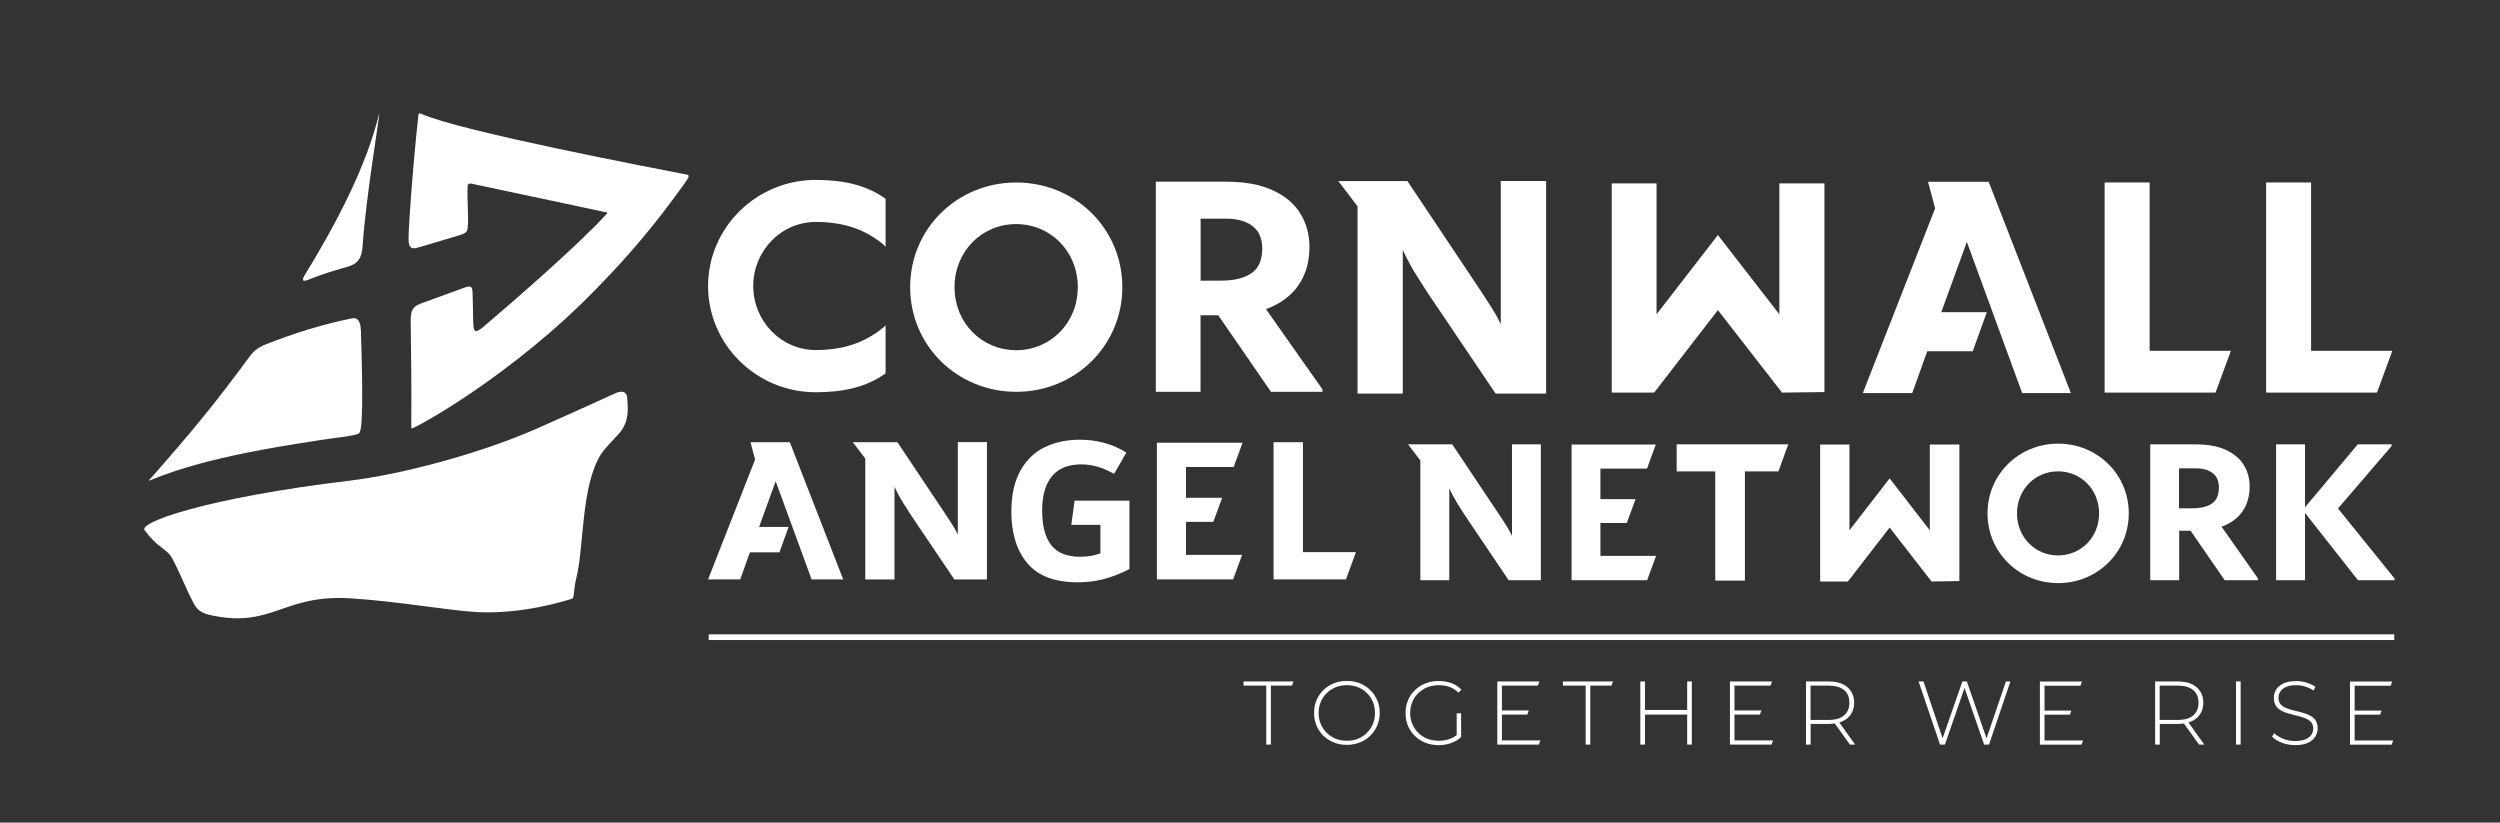 <svg xmlns="http://www.w3.org/2000/svg" id="Layer_1" viewBox="0 0 280.69 92.36"><rect x="0" y="0" width="280.69" height="92.36" fill="#333333" stroke="none"/><defs><style>      .cls-1 {        fill: none;        stroke: #fff;        stroke-miterlimit: 10;        stroke-width: .64px;      }      .cls-2 {        fill: #fff;      }    </style></defs><g><path class="cls-2" d="M53.5,37.19c-.41-.02-.33-.72-.37-1.03-.03-1.03-.04-2.52-.07-3.28-.02-.75-.21-.84-.9-.59-1.11.4-3.6,1.3-4.92,1.79-.26.1-.52.22-.71.41-.38.39-.4.84-.42,1.45.06,3.73.1,8.96.07,10.93,0,.65-.01,1.03,0,1.15,0,.07.02.08.04.08.12.15,11.44-5.94,21.15-16.11,3.48-3.57,6.37-7.03,9.43-11.31.24-.4.85-1.02.29-1.08-3.26-.64-25.42-4.84-29.84-6.84-.19-.06-.24-.02-.28.21-.34,3.14-.74,7.53-.98,11.32-.05.98-.17,2.36-.09,3,.02.15.06.29.14.4.37.39.89.08,1.73-.14,1.08-.32,2.56-.76,3.62-1.08.51-.18.98-.22,1.11-.75.15-1.38-.08-3.36,0-4.74,0-.57.48-.34.89-.26.78.17,2.09.44,3.62.77,4.22.9,8.87,1.87,11.09,2.36.09.03.12.03.08.09-.23.27-1.54,1.73-5.2,5.09-.98.9-1.95,1.78-2.92,2.64-1.55,1.38-3.55,3.13-5.64,4.9-.39.33-.72.58-.93.6h-.02Z"></path><path class="cls-2" d="M40.33,48.66c-.85.37-2.57.43-5.43.92-2.12.32-4.67.74-7.3,1.27-3.59.73-7.33,1.67-10.66,3.04-.15.06-.22.08-.23.06,0,0,0-.02.02-.04.13-.1,5.57-6.26,8.45-10.1.98-1.27,1.87-2.44,2.84-3.77.41-.58.94-1,1.6-1.29,3.48-1.39,6.89-2.41,9.97-3.02.81-.1.91.81.93,1.43.09,2.65.17,5.75.14,8.29-.05,1.74-.06,2.8-.34,3.2h0Z"></path><path class="cls-2" d="M42.59,12.65c-.09,1.35-1.46,9.11-1.88,14.99-.04.5-.13,1.07-.39,1.46-.45.69-1.27.85-2.07,1.07-.86.24-1.65.5-2.35.75-.23.08-.46.17-.68.25-.49.17-.9.41-1.15.34-.11-.05-.06-.25.1-.55,3.58-5.82,7.03-12.4,8.42-18.3h0Z"></path><path class="cls-2" d="M16.32,59.63c-1.28-.91,7.11-3.77,22.91-5.66,5.79-.69,14.63-3.02,21.09-5.87,3.79-1.67,4.71-2.11,8.8-3.96.62-.28,1.31-.28,1.31.7,0,.54.39,2.44-.97,3.88-.48.51-1.56,1.64-1.94,2.21-2.33,3.6-1.91,10.54-2.85,14.13-.16.6-.21,1.51-.28,1.88-.04.17-.05.24-.17.28-.75.25-5.48,1.73-10.49,1.51-3.23-.15-8.73-1.19-14.32-1.55-7.55-.49-8.78,3.29-15.45,1.95-.52-.1-1.11-.25-1.51-.54-.4-.27-.63-.68-.83-1.1-.8-1.52-1.55-3.5-2.41-5.02-.47-.67-1.32-1.1-1.94-1.74-.33-.32-.67-.72-.93-1.07v-.02Z"></path></g><line class="cls-1" x1="79.57" y1="71.54" x2="268.82" y2="71.54"></line><g><path class="cls-2" d="M139.62,76.51v.47h2.55v6.62h.52v-6.62h2.37l.17-.47h-5.61Z"></path><path class="cls-2" d="M154.63,78.62c-.19-.43-.44-.82-.78-1.14-.33-.33-.72-.58-1.17-.76-.45-.18-.94-.27-1.46-.27s-1.01.09-1.46.27c-.45.18-.84.43-1.18.76-.33.33-.59.71-.77,1.14s-.27.91-.27,1.42.09.99.27,1.42c.18.43.44.82.77,1.14.34.33.73.58,1.18.76.45.18.94.27,1.46.27s1.01-.09,1.46-.27c.45-.18.84-.43,1.17-.76.33-.32.59-.7.78-1.14.19-.43.28-.91.28-1.43s-.09-1-.28-1.43ZM154.14,81.29c-.16.38-.38.71-.66.99-.28.28-.62.5-1,.66-.39.16-.8.23-1.26.23s-.87-.08-1.25-.23c-.39-.15-.72-.37-1.01-.66s-.51-.61-.67-.99c-.16-.38-.24-.79-.24-1.24s.08-.87.24-1.24c.16-.38.38-.7.67-.99s.62-.5,1.01-.66c.39-.15.8-.23,1.25-.23s.87.08,1.26.23c.39.16.72.38,1,.66.28.28.5.61.66.99.16.37.24.79.24,1.24s-.08.86-.24,1.24Z"></path><path class="cls-2" d="M163.55,80.09v2.6l.5.05v-2.65h-.5ZM163.55,82.52c-.25.21-.53.36-.83.46-.38.13-.77.19-1.19.19-.46,0-.88-.08-1.27-.23-.39-.15-.73-.37-1.02-.66-.29-.28-.51-.61-.67-.99-.16-.38-.24-.79-.24-1.24s.08-.86.24-1.24c.16-.38.38-.71.67-.99.29-.28.63-.5,1.02-.66.39-.15.82-.23,1.27-.23.43,0,.83.06,1.2.19.37.13.71.34,1.02.65l.33-.34c-.31-.32-.69-.57-1.13-.73-.44-.16-.91-.24-1.43-.24-.54,0-1.03.09-1.48.27-.45.18-.84.43-1.18.76-.34.32-.6.7-.78,1.14-.18.43-.27.91-.27,1.43s.09,1,.27,1.43c.18.43.44.82.78,1.14.33.33.73.58,1.18.76.45.18.94.27,1.48.27.49,0,.95-.07,1.39-.23.44-.15.82-.38,1.14-.68l-.29-.39c-.07.06-.13.12-.2.18Z"></path><polygon class="cls-2" points="172.95 83.13 172.82 83.49 172.78 83.6 168.11 83.6 168.11 76.51 172.84 76.51 172.74 76.77 172.67 76.98 168.63 76.98 168.63 79.77 171.65 79.77 171.55 80.03 171.48 80.23 168.63 80.23 168.63 83.13 172.95 83.13"></polygon><path class="cls-2" d="M175.48,76.51v.47h2.55v6.62h.52v-6.62h2.38l.17-.47h-5.61Z"></path><path class="cls-2" d="M189.43,76.51v7.09h.52v-7.09h-.52ZM184.62,79.71v.52h4.86v-.52h-4.86ZM184.17,76.51v7.09h.52v-7.09h-.52Z"></path><path class="cls-2" d="M206.5,81.12l-.06-.09h-.59l.15.2,1.7,2.37h.59l-1.78-2.48ZM207.82,77.61c-.23-.36-.56-.63-.98-.82-.43-.19-.94-.28-1.53-.28h-2.54v7.09h.52v-2.32h2.03c.24,0,.47-.02.68-.05.18-.03.35-.06.51-.11.12-.04.23-.08.34-.13.42-.19.75-.46.98-.82.23-.35.35-.78.35-1.27s-.12-.94-.35-1.29ZM207.05,80.32c-.4.34-.97.51-1.74.51h-2.03v-3.85h2.03c.76,0,1.34.17,1.74.5.4.33.59.81.59,1.42s-.2,1.08-.59,1.42Z"></path><path class="cls-2" d="M225.22,76.51l-2.18,6.39-2.21-6.39h-.5l-2.22,6.38-2.15-6.38h-.55l2.41,7.09h.55l2.2-6.36,2.2,6.36h.55l2.4-7.09h-.51Z"></path><path class="cls-2" d="M245.7,81.12l-.06-.09h-.59l.15.2,1.7,2.37h.59l-1.78-2.48ZM247.02,77.61c-.23-.36-.56-.63-.98-.82-.42-.19-.93-.28-1.53-.28h-2.54v7.09h.52v-2.32h2.03c.24,0,.47-.02.68-.05.18-.03.35-.06.51-.11.12-.04.23-.08.34-.13.43-.19.75-.46.98-.82.23-.35.35-.78.35-1.27s-.12-.94-.35-1.29ZM246.25,80.32c-.4.34-.97.51-1.74.51h-2.03v-3.85h2.03c.76,0,1.34.17,1.74.5.39.33.59.81.59,1.42s-.2,1.08-.59,1.42Z"></path><path class="cls-2" d="M251.05,76.51v7.09h.52v-7.09h-.52Z"></path><path class="cls-2" d="M260,80.89c-.16-.23-.37-.41-.64-.55-.26-.14-.55-.25-.86-.33-.31-.08-.62-.16-.94-.24-.32-.07-.61-.16-.87-.27-.26-.11-.47-.25-.63-.43-.16-.18-.24-.42-.24-.73,0-.26.07-.5.21-.71s.36-.38.66-.51c.3-.13.67-.19,1.12-.19.32,0,.65.05.99.15.34.1.66.25.96.45l.19-.42c-.27-.2-.6-.35-.98-.47-.38-.11-.77-.17-1.16-.17-.58,0-1.06.09-1.43.26-.37.18-.65.41-.82.69-.17.28-.26.59-.26.93,0,.37.08.67.24.91.16.23.37.42.63.55.26.14.55.25.87.33.32.08.63.16.94.24.31.07.6.17.86.27.26.11.48.25.64.43.16.18.24.42.24.73,0,.26-.07.49-.22.7-.14.21-.37.38-.67.5s-.69.19-1.16.19-.92-.09-1.34-.26c-.42-.17-.75-.38-1-.63l-.23.39c.26.28.62.51,1.09.69.47.18.97.27,1.49.27.59,0,1.07-.08,1.44-.26.37-.17.65-.4.83-.69s.27-.6.27-.93c0-.37-.08-.66-.24-.89Z"></path><polygon class="cls-2" points="199.07 83.13 198.94 83.49 198.9 83.6 194.23 83.6 194.23 76.51 198.96 76.51 198.86 76.77 198.79 76.98 194.74 76.98 194.74 79.77 197.77 79.77 197.67 80.03 197.6 80.23 194.74 80.23 194.74 83.13 199.07 83.13"></polygon><polygon class="cls-2" points="233.88 83.14 233.74 83.5 233.7 83.61 229.03 83.61 229.03 76.52 233.76 76.52 233.66 76.78 233.59 76.99 229.55 76.99 229.55 79.78 232.57 79.78 232.47 80.04 232.4 80.24 229.55 80.24 229.55 83.14 233.88 83.14"></polygon><polygon class="cls-2" points="268.7 83.14 268.56 83.5 268.53 83.61 263.85 83.61 263.85 76.52 268.58 76.52 268.49 76.78 268.41 76.99 264.37 76.99 264.37 79.78 267.39 79.78 267.3 80.04 267.22 80.24 264.37 80.24 264.37 83.14 268.7 83.14"></polygon></g><g><g><path class="cls-2" d="M110.81,49.65v15.41h-3.66l-4.84-7.18c-.41-.63-.76-1.18-1.05-1.65-.29-.47-.56-1-.83-1.58v10.41h-3.28v-13.58l-1.4-1.83h5.01l5.27,7.89c.06.1.21.31.43.65.22.34.43.66.61.96s.34.6.47.88v-10.39h3.28Z"></path><path class="cls-2" d="M126.81,56.22v7.67c-1.06.54-2.05.92-2.97,1.15s-1.87.34-2.83.34c-2.57,0-4.46-.71-5.66-2.14-1.2-1.43-1.8-3.36-1.8-5.79,0-1.86.34-3.4,1.02-4.61.68-1.21,1.59-2.09,2.75-2.64,1.15-.55,2.46-.83,3.93-.83.96,0,1.89.12,2.77.37.88.24,1.7.6,2.44,1.08l-1.38,2.39c-1.2-.71-2.43-1.07-3.68-1.07-1.47,0-2.57.45-3.3,1.34-.73.89-1.09,2.17-1.09,3.82,0,1.75.34,3.06,1.03,3.92.68.86,1.76,1.29,3.24,1.29.84,0,1.59-.13,2.27-.38v-3.2h-3.27l.37-2.72h6.16Z"></path><path class="cls-2" d="M133.16,62.31v-3.72h3.07l.99-2.7h-4.06v-3.46h5.35l1-2.72h-9.62v15.34h8.56l1.01-2.75h-6.3Z"></path><polygon class="cls-2" points="84.26 49.65 84.78 51.59 79.5 65.05 83.11 65.05 84.2 62.01 87.52 62.01 88.54 59.16 85.23 59.16 87.09 54.03 91.12 65.05 94.67 65.05 88.68 49.65 84.26 49.65"></polygon><polygon class="cls-2" points="142.99 49.65 142.99 65.05 151.12 65.05 152.24 61.99 146.29 61.99 146.29 49.65 142.99 49.65"></polygon></g><g><path class="cls-2" d="M173.59,20.33v23.86h-5.67l-7.5-11.12c-.64-.98-1.18-1.83-1.63-2.56-.44-.73-.87-1.54-1.29-2.45v16.13h-5.08v-21.03l-2.16-2.83h7.76l8.16,12.22c.1.15.32.49.66,1.01.35.53.66,1.02.94,1.49s.52.92.72,1.36v-16.09h5.08Z"></path><path class="cls-2" d="M148.48,43.7v.29h-5.78l-5.92-8.59h-1.99v8.59h-5.02v-23.59h7.9c2.09,0,3.83.32,5.22.96,1.4.64,2.43,1.52,3.11,2.62.68,1.1,1.02,2.36,1.02,3.77,0,1.65-.41,3.08-1.24,4.28-.83,1.2-2.04,2.09-3.64,2.68l6.33,8.99ZM134.8,31.51h2.27c1.49,0,2.63-.28,3.44-.84.81-.56,1.21-1.48,1.21-2.77,0-1.12-.36-1.95-1.08-2.51-.72-.56-1.72-.84-3.01-.84h-2.83v6.95Z"></path><polygon class="cls-2" points="216.47 20.41 217.27 23.39 209.15 44.13 214.7 44.13 216.38 39.44 221.49 39.44 223.07 35.05 217.96 35.05 220.83 27.16 227.04 44.13 232.51 44.13 223.28 20.41 216.47 20.41"></polygon><polygon class="cls-2" points="236.3 20.49 236.3 44.08 248.75 44.08 250.48 39.39 241.35 39.39 241.35 20.49 236.3 20.49"></polygon><polygon class="cls-2" points="254.43 20.49 254.43 44.08 266.88 44.08 268.6 39.39 259.48 39.39 259.48 20.49 254.43 20.49"></polygon><polygon class="cls-2" points="185.72 44.08 192.88 34.82 200.08 44.08 204.84 44.02 204.84 20.59 199.78 20.59 199.78 35.29 192.88 26.39 185.99 35.29 185.99 20.59 180.96 20.59 180.96 44.08 185.72 44.08"></polygon></g><g><path class="cls-2" d="M173,49.89v15.25h-3.62l-4.79-7.11c-.41-.63-.76-1.17-1.04-1.63-.28-.46-.56-.99-.83-1.57v10.31h-3.25v-13.44l-1.38-1.81h4.96l5.22,7.81c.06.09.21.31.43.65.22.34.42.65.6.95s.34.59.46.87v-10.28h3.25Z"></path><path class="cls-2" d="M253.51,64.95v.19h-3.73l-3.83-5.55h-1.28v5.55h-3.25v-15.25h5.11c1.35,0,2.47.21,3.38.62.9.42,1.57.98,2.01,1.69.44.71.66,1.53.66,2.44,0,1.07-.27,1.99-.8,2.77-.53.78-1.32,1.35-2.35,1.73l4.09,5.81ZM244.66,57.07h1.47c.96,0,1.7-.18,2.22-.54.52-.36.78-.96.78-1.79,0-.72-.23-1.26-.7-1.62-.46-.36-1.11-.54-1.95-.54h-1.83v4.49Z"></path><path class="cls-2" d="M262.5,57.09l6.35,7.86v.19h-4.11l-5.94-7.55v7.55h-3.25v-15.25h3.25v7.06l5.92-7.06h3.8v.19l-6.02,7.01Z"></path><polygon class="cls-2" points="188.25 49.89 188.25 52.93 192.58 52.93 192.58 65.19 195.91 65.19 195.91 52.93 199.67 52.93 200.78 49.89 188.25 49.89"></polygon><polygon class="cls-2" points="207.47 65.29 212.16 59.23 216.87 65.29 219.99 65.24 219.99 49.91 216.67 49.91 216.67 59.54 212.16 53.71 207.65 59.54 207.65 49.91 204.36 49.91 204.36 65.29 207.47 65.29"></polygon><path class="cls-2" d="M179.69,62.41v-3.69h2.96l.98-2.68h-3.94v-3.43h5.23l.99-2.7h-9.46v15.23h8.49l1-2.73h-6.25Z"></path></g><path class="cls-2" d="M99.27,27.53c-2.12-1.8-4.57-2.61-7.68-2.61-3.92,0-7.02,3.27-7.02,7.19s3.1,7.19,7.02,7.19c3.1,0,5.55-.82,7.68-2.61l.16-.15v5.38c-2.12,1.54-4.74,2.12-7.84,2.12-6.66,0-12.09-5.36-12.09-11.92s5.42-11.92,12.09-11.92c3.1,0,5.72.59,7.84,2.12v5.38l-.16-.15Z"></path><path class="cls-2" d="M126.01,32.24c0,6.6-5.31,11.75-11.91,11.75s-11.91-5.15-11.91-11.75,5.31-11.75,11.91-11.75,11.91,5.15,11.91,11.75ZM107.17,32.24c0,4.02,3.06,7.08,6.92,7.08s6.92-3.06,6.92-7.08-3.06-7.08-6.92-7.08-6.92,3.06-6.92,7.08Z"></path><path class="cls-2" d="M239.01,57.64c0,4.4-3.54,7.83-7.93,7.83s-7.93-3.43-7.93-7.83,3.54-7.83,7.93-7.83,7.93,3.43,7.93,7.83ZM226.46,57.64c0,2.68,2.04,4.72,4.61,4.72s4.61-2.04,4.61-4.72-2.04-4.72-4.61-4.72-4.61,2.04-4.61,4.72Z"></path></g></svg>
